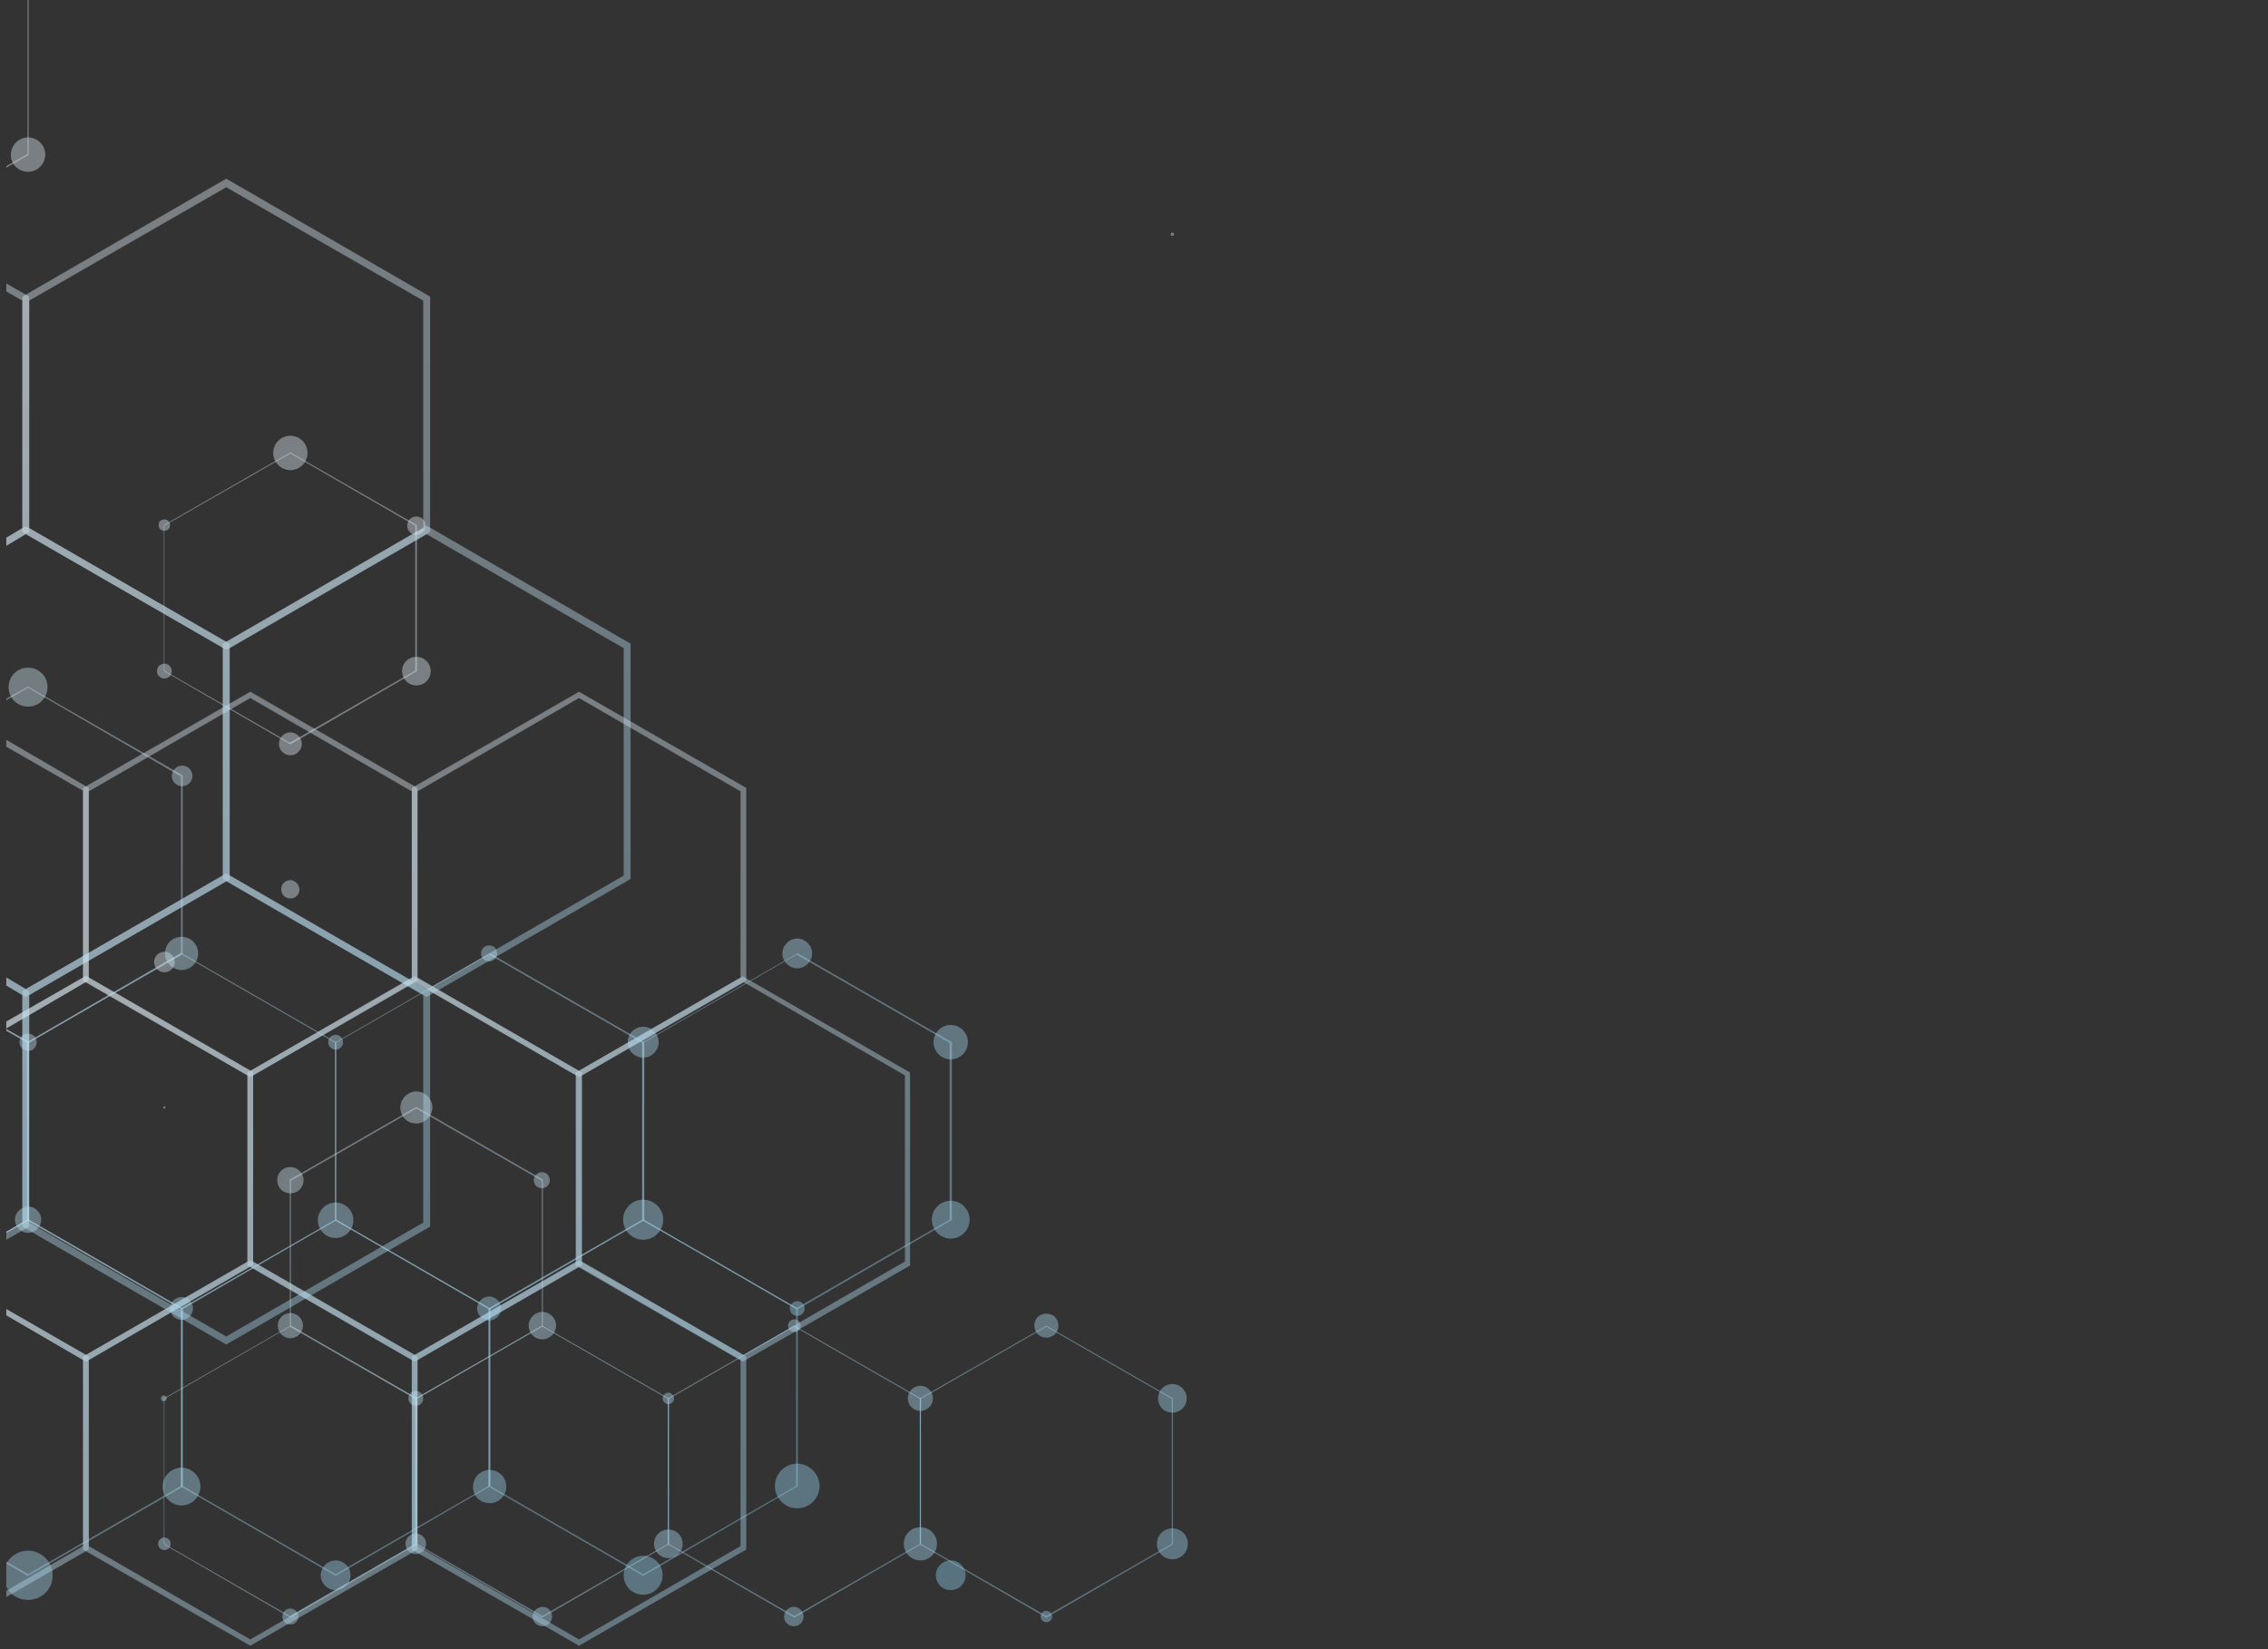 <svg xmlns="http://www.w3.org/2000/svg" xmlns:xlink="http://www.w3.org/1999/xlink" id="Layer_1" x="0px" y="0px" viewBox="0 0 396 288" style="enable-background:new 0 0 396 288;" xml:space="preserve"><rect x="0" y="0" width="396" height="288" fill="#333333" stroke="none"/><style type="text/css">	.st0{opacity:0.4;}	.st1{fill:url(#SVGID_1_);}	.st2{fill:url(#SVGID_2_);}	.st3{fill:url(#SVGID_3_);}	.st4{fill:url(#SVGID_4_);}	.st5{fill:url(#SVGID_5_);}	.st6{fill:url(#SVGID_6_);}	.st7{fill:url(#SVGID_7_);}	.st8{fill:url(#SVGID_8_);}	.st9{fill:url(#SVGID_9_);}	.st10{fill:url(#SVGID_10_);}	.st11{fill:url(#SVGID_11_);}	.st12{fill:url(#SVGID_12_);}	.st13{fill:url(#SVGID_13_);}	.st14{fill:url(#SVGID_14_);}	.st15{fill:url(#SVGID_15_);}	.st16{opacity:0.4;fill:url(#SVGID_16_);}	.st17{opacity:0.4;fill:url(#SVGID_17_);}	.st18{opacity:0.4;fill:url(#SVGID_18_);}	.st19{opacity:0.4;fill:url(#SVGID_19_);}	.st20{opacity:0.4;fill:url(#SVGID_20_);}	.st21{opacity:0.4;fill:url(#SVGID_21_);}	.st22{opacity:0.4;fill:url(#SVGID_22_);}	.st23{opacity:0.4;fill:url(#SVGID_23_);}	.st24{opacity:0.4;fill:url(#SVGID_24_);}	.st25{opacity:0.4;fill:url(#SVGID_25_);}	.st26{opacity:0.4;fill:url(#SVGID_26_);}	.st27{opacity:0.4;fill:url(#SVGID_27_);}	.st28{opacity:0.4;fill:url(#SVGID_28_);}	.st29{opacity:0.4;fill:url(#SVGID_29_);}	.st30{opacity:0.4;fill:url(#SVGID_30_);}	.st31{opacity:0.4;fill:url(#SVGID_31_);}	.st32{opacity:0.4;fill:url(#SVGID_32_);}	.st33{opacity:0.4;fill:url(#SVGID_33_);}	.st34{opacity:0.4;fill:url(#SVGID_34_);}	.st35{opacity:0.4;fill:url(#SVGID_35_);}	.st36{opacity:0.4;fill:url(#SVGID_36_);}	.st37{opacity:0.4;fill:url(#SVGID_37_);}	.st38{opacity:0.4;fill:url(#SVGID_38_);}	.st39{opacity:0.4;fill:url(#SVGID_39_);}	.st40{opacity:0.4;fill:url(#SVGID_40_);}	.st41{opacity:0.4;fill:url(#SVGID_41_);}	.st42{opacity:0.4;fill:url(#SVGID_42_);}	.st43{opacity:0.4;fill:url(#SVGID_43_);}	.st44{opacity:0.4;fill:url(#SVGID_44_);}	.st45{opacity:0.4;fill:url(#SVGID_45_);}	.st46{opacity:0.4;fill:url(#SVGID_46_);}	.st47{fill:url(#SVGID_47_);}	.st48{fill:url(#SVGID_48_);}	.st49{fill:url(#SVGID_49_);}	.st50{fill:url(#SVGID_50_);}	.st51{fill:url(#SVGID_51_);}	.st52{fill:url(#SVGID_52_);}	.st53{fill:url(#SVGID_53_);}	.st54{fill:url(#SVGID_54_);}	.st55{fill:url(#SVGID_55_);}	.st56{fill:url(#SVGID_56_);}	.st57{fill:url(#SVGID_57_);}	.st58{fill:url(#SVGID_58_);}	.st59{fill:url(#SVGID_59_);}	.st60{fill:url(#SVGID_60_);}	.st61{fill:url(#SVGID_61_);}	.st62{opacity:0.4;fill:url(#SVGID_62_);}	.st63{opacity:0.4;fill:url(#SVGID_63_);}	.st64{opacity:0.4;fill:url(#SVGID_64_);}	.st65{opacity:0.4;fill:url(#SVGID_65_);}	.st66{opacity:0.4;fill:url(#SVGID_66_);}	.st67{opacity:0.4;fill:url(#SVGID_67_);}	.st68{opacity:0.4;fill:url(#SVGID_68_);}	.st69{opacity:0.4;fill:url(#SVGID_69_);}	.st70{opacity:0.4;fill:url(#SVGID_70_);}	.st71{opacity:0.4;fill:url(#SVGID_71_);}	.st72{opacity:0.4;fill:url(#SVGID_72_);}	.st73{opacity:0.4;fill:url(#SVGID_73_);}	.st74{opacity:0.4;fill:url(#SVGID_74_);}	.st75{opacity:0.4;fill:url(#SVGID_75_);}	.st76{opacity:0.4;fill:url(#SVGID_76_);}	.st77{opacity:0.4;fill:url(#SVGID_77_);}	.st78{opacity:0.4;fill:url(#SVGID_78_);}	.st79{opacity:0.4;fill:url(#SVGID_79_);}	.st80{opacity:0.4;fill:url(#SVGID_80_);}	.st81{opacity:0.4;fill:url(#SVGID_81_);}	.st82{opacity:0.4;fill:url(#SVGID_82_);}	.st83{opacity:0.4;fill:url(#SVGID_83_);}	.st84{opacity:0.4;fill:url(#SVGID_84_);}	.st85{opacity:0.4;fill:url(#SVGID_85_);}</style><g class="st0">	<linearGradient id="SVGID_1_" gradientUnits="userSpaceOnUse" x1="298.718" y1="487.484" x2="73.984" y2="140.495">		<stop offset="0" style="stop-color:#52BBE8"></stop>		<stop offset="0.196" style="stop-color:#69C3EB"></stop>		<stop offset="0.604" style="stop-color:#A3D8F1"></stop>		<stop offset="1" style="stop-color:#E1EFF8"></stop>	</linearGradient>	<path class="st1" d="M50.7,130L50.7,130l-22.1-12.8V91.7l0,0L50.7,79l0,0l22.1,12.7v25.5l0,0L50.7,130z M28.7,117.1l21.9,12.6  l21.9-12.6V91.8L50.7,79.2L28.7,91.8V117.1z"></path></g><g class="st0">	<linearGradient id="SVGID_2_" gradientUnits="userSpaceOnUse" x1="262.049" y1="511.234" x2="37.314" y2="164.245">		<stop offset="0" style="stop-color:#52BBE8"></stop>		<stop offset="0.196" style="stop-color:#69C3EB"></stop>		<stop offset="0.604" style="stop-color:#A3D8F1"></stop>		<stop offset="1" style="stop-color:#E1EFF8"></stop>	</linearGradient>	<path class="st2" d="M72.7,244.3L72.7,244.3l-22.1-12.8v-25.5l0,0l22.1-12.7l0,0l22.1,12.7v25.5l0,0L72.7,244.3z M50.8,231.5  l21.9,12.6l21.9-12.6v-25.3l-21.9-12.6l-21.9,12.6V231.5z"></path></g><g class="st0">	<linearGradient id="SVGID_3_" gradientUnits="userSpaceOnUse" x1="229.156" y1="532.538" x2="4.422" y2="185.548">		<stop offset="0" style="stop-color:#52BBE8"></stop>		<stop offset="0.196" style="stop-color:#69C3EB"></stop>		<stop offset="0.604" style="stop-color:#A3D8F1"></stop>		<stop offset="1" style="stop-color:#E1EFF8"></stop>	</linearGradient>	<path class="st3" d="M50.7,282.5L50.7,282.5l-22.1-12.8v-25.5l0,0l22.1-12.7l0,0l22.1,12.7v25.5l0,0L50.7,282.5z M28.7,269.6  l21.9,12.6l21.9-12.6v-25.3l-21.9-12.6l-21.9,12.6V269.6z"></path></g><g class="st0">	<linearGradient id="SVGID_4_" gradientUnits="userSpaceOnUse" x1="260.161" y1="512.457" x2="35.426" y2="165.468">		<stop offset="0" style="stop-color:#52BBE8"></stop>		<stop offset="0.196" style="stop-color:#69C3EB"></stop>		<stop offset="0.604" style="stop-color:#A3D8F1"></stop>		<stop offset="1" style="stop-color:#E1EFF8"></stop>	</linearGradient>	<path class="st4" d="M94.7,282.5L94.7,282.5l-22.1-12.8v-25.5l0,0l22.1-12.7l0,0l22.1,12.7v25.5l0,0L94.7,282.5z M72.8,269.6  l21.9,12.6l21.9-12.6v-25.3l-21.9-12.6l-21.9,12.6V269.6z"></path></g><g class="st0">	<linearGradient id="SVGID_5_" gradientUnits="userSpaceOnUse" x1="291.165" y1="492.376" x2="66.431" y2="145.387">		<stop offset="0" style="stop-color:#52BBE8"></stop>		<stop offset="0.196" style="stop-color:#69C3EB"></stop>		<stop offset="0.604" style="stop-color:#A3D8F1"></stop>		<stop offset="1" style="stop-color:#E1EFF8"></stop>	</linearGradient>	<path class="st5" d="M138.7,282.5L138.7,282.5l-22.1-12.8v-25.5l0,0l22.1-12.7l0,0l22.1,12.7v25.5l0,0L138.7,282.5z M116.8,269.6  l21.9,12.6l21.9-12.6v-25.3l-21.9-12.6l-21.9,12.6V269.6z"></path></g><g class="st0">	<linearGradient id="SVGID_6_" gradientUnits="userSpaceOnUse" x1="322.17" y1="472.296" x2="97.436" y2="125.306">		<stop offset="0" style="stop-color:#52BBE8"></stop>		<stop offset="0.196" style="stop-color:#69C3EB"></stop>		<stop offset="0.604" style="stop-color:#A3D8F1"></stop>		<stop offset="1" style="stop-color:#E1EFF8"></stop>	</linearGradient>	<path class="st6" d="M182.7,282.5L182.7,282.5l-22.1-12.8v-25.5l0,0l22.1-12.7l0,0l22.1,12.7v25.5l0,0L182.7,282.5z M160.8,269.6  l21.9,12.6l21.9-12.6v-25.3l-21.9-12.6l-21.9,12.6V269.6z"></path></g><g class="st0">	<linearGradient id="SVGID_7_" gradientUnits="userSpaceOnUse" x1="244.214" y1="522.786" x2="19.479" y2="175.797">		<stop offset="0" style="stop-color:#52BBE8"></stop>		<stop offset="0.196" style="stop-color:#69C3EB"></stop>		<stop offset="0.604" style="stop-color:#A3D8F1"></stop>		<stop offset="1" style="stop-color:#E1EFF8"></stop>	</linearGradient>	<polygon class="st7" points="1.1,129.2 1.1,130.4 14.5,138.1 14.5,170.7 1.1,178.4 1.1,179.6 15.5,171.2 15.5,137.6  "></polygon></g><g class="st0">	<linearGradient id="SVGID_8_" gradientUnits="userSpaceOnUse" x1="271.038" y1="505.413" x2="46.303" y2="158.423">		<stop offset="0" style="stop-color:#52BBE8"></stop>		<stop offset="0.196" style="stop-color:#69C3EB"></stop>		<stop offset="0.604" style="stop-color:#A3D8F1"></stop>		<stop offset="1" style="stop-color:#E1EFF8"></stop>	</linearGradient>	<path class="st8" d="M43.7,188.1l-29.2-16.8v-33.7l29.2-16.8l29.2,16.8v33.7L43.7,188.1z M15.5,170.7l28.2,16.3l28.2-16.3v-32.5  l-28.2-16.3l-28.2,16.3V170.7z"></path></g><g class="st0">	<linearGradient id="SVGID_9_" gradientUnits="userSpaceOnUse" x1="311.445" y1="479.242" x2="86.711" y2="132.252">		<stop offset="0" style="stop-color:#52BBE8"></stop>		<stop offset="0.196" style="stop-color:#69C3EB"></stop>		<stop offset="0.604" style="stop-color:#A3D8F1"></stop>		<stop offset="1" style="stop-color:#E1EFF8"></stop>	</linearGradient>	<path class="st9" d="M101.1,188.1l-29.2-16.8v-33.7l29.2-16.8l29.2,16.8v33.7L101.1,188.1z M72.9,170.7l28.2,16.3l28.2-16.3v-32.5  l-28.2-16.3l-28.2,16.3V170.7z"></path></g><g class="st0">	<linearGradient id="SVGID_10_" gradientUnits="userSpaceOnUse" x1="231.536" y1="530.995" x2="6.802" y2="184.006">		<stop offset="0" style="stop-color:#52BBE8"></stop>		<stop offset="0.196" style="stop-color:#69C3EB"></stop>		<stop offset="0.604" style="stop-color:#A3D8F1"></stop>		<stop offset="1" style="stop-color:#E1EFF8"></stop>	</linearGradient>	<polygon class="st10" points="15,170.4 1.1,178.4 1.1,179.6 15,171.5 43.2,187.8 43.2,220.3 15,236.6 1.1,228.6 1.1,229.7   15,237.8 44.2,220.9 44.2,187.2  "></polygon></g><g class="st0">	<linearGradient id="SVGID_11_" gradientUnits="userSpaceOnUse" x1="268.577" y1="507.006" x2="43.843" y2="160.017">		<stop offset="0" style="stop-color:#52BBE8"></stop>		<stop offset="0.196" style="stop-color:#69C3EB"></stop>		<stop offset="0.604" style="stop-color:#A3D8F1"></stop>		<stop offset="1" style="stop-color:#E1EFF8"></stop>	</linearGradient>	<path class="st11" d="M72.4,237.8l-29.2-16.8v-33.7l29.2-16.8l29.2,16.8v33.7L72.4,237.8z M44.2,220.3l28.2,16.3l28.2-16.3v-32.5  l-28.2-16.3l-28.2,16.3V220.3z"></path></g><g class="st0">	<linearGradient id="SVGID_12_" gradientUnits="userSpaceOnUse" x1="308.984" y1="480.835" x2="84.25" y2="133.846">		<stop offset="0" style="stop-color:#52BBE8"></stop>		<stop offset="0.196" style="stop-color:#69C3EB"></stop>		<stop offset="0.604" style="stop-color:#A3D8F1"></stop>		<stop offset="1" style="stop-color:#E1EFF8"></stop>	</linearGradient>	<path class="st12" d="M129.7,237.8l-29.2-16.8v-33.7l29.2-16.8l29.2,16.8v33.7L129.7,237.8z M101.6,220.3l28.2,16.3l28.2-16.3  v-32.5l-28.2-16.3l-28.2,16.3V220.3z"></path></g><g class="st0">	<linearGradient id="SVGID_13_" gradientUnits="userSpaceOnUse" x1="198.884" y1="552.143" x2="-25.85" y2="205.155">		<stop offset="0" style="stop-color:#52BBE8"></stop>		<stop offset="0.196" style="stop-color:#69C3EB"></stop>		<stop offset="0.604" style="stop-color:#A3D8F1"></stop>		<stop offset="1" style="stop-color:#E1EFF8"></stop>	</linearGradient>	<polygon class="st13" points="1.1,228.6 1.1,229.7 14.5,237.5 14.5,270 1.1,277.8 1.1,278.9 15.5,270.6 15.5,236.9  "></polygon></g><g class="st0">	<linearGradient id="SVGID_14_" gradientUnits="userSpaceOnUse" x1="225.709" y1="534.771" x2="0.974" y2="187.781">		<stop offset="0" style="stop-color:#52BBE8"></stop>		<stop offset="0.196" style="stop-color:#69C3EB"></stop>		<stop offset="0.604" style="stop-color:#A3D8F1"></stop>		<stop offset="1" style="stop-color:#E1EFF8"></stop>	</linearGradient>	<path class="st14" d="M43.7,287.4l-29.2-16.8v-33.7l29.2-16.8l29.2,16.8v33.7L43.7,287.4z M15.5,270l28.2,16.3L71.9,270v-32.5  l-28.2-16.3l-28.2,16.3V270z"></path></g><g class="st0">	<linearGradient id="SVGID_15_" gradientUnits="userSpaceOnUse" x1="266.116" y1="508.6" x2="41.382" y2="161.61">		<stop offset="0" style="stop-color:#52BBE8"></stop>		<stop offset="0.196" style="stop-color:#69C3EB"></stop>		<stop offset="0.604" style="stop-color:#A3D8F1"></stop>		<stop offset="1" style="stop-color:#E1EFF8"></stop>	</linearGradient>	<path class="st15" d="M101.1,287.4l-29.2-16.8v-33.7l29.2-16.8l29.2,16.8v33.7L101.1,287.4z M72.9,270l28.2,16.3l28.2-16.3v-32.5  l-28.2-16.3l-28.2,16.3V270z"></path></g><linearGradient id="SVGID_16_" gradientUnits="userSpaceOnUse" x1="320.014" y1="473.685" x2="95.282" y2="126.7">	<stop offset="0" style="stop-color:#52BBE8"></stop>	<stop offset="0.196" style="stop-color:#69C3EB"></stop>	<stop offset="0.604" style="stop-color:#A3D8F1"></stop>	<stop offset="1" style="stop-color:#E1EFF8"></stop></linearGradient><path class="st16" d="M72.7,93.4c0.9,0,1.6-0.7,1.6-1.6s-0.7-1.6-1.6-1.6c-0.9,0-1.6,0.7-1.6,1.6S71.8,93.4,72.7,93.4z"></path><linearGradient id="SVGID_17_" gradientUnits="userSpaceOnUse" x1="436.219" y1="398.43" x2="211.484" y2="51.441">	<stop offset="0" style="stop-color:#52BBE8"></stop>	<stop offset="0.196" style="stop-color:#69C3EB"></stop>	<stop offset="0.604" style="stop-color:#A3D8F1"></stop>	<stop offset="1" style="stop-color:#E1EFF8"></stop></linearGradient><path class="st17" d="M204.7,41.2c0.1,0,0.3-0.1,0.3-0.3c0-0.1-0.1-0.3-0.3-0.3c-0.1,0-0.3,0.1-0.3,0.3 C204.4,41.1,204.5,41.2,204.7,41.2z"></path><linearGradient id="SVGID_18_" gradientUnits="userSpaceOnUse" x1="287.125" y1="494.995" x2="62.39" y2="148.004">	<stop offset="0" style="stop-color:#52BBE8"></stop>	<stop offset="0.196" style="stop-color:#69C3EB"></stop>	<stop offset="0.604" style="stop-color:#A3D8F1"></stop>	<stop offset="1" style="stop-color:#E1EFF8"></stop></linearGradient><path class="st18" d="M50.7,127.9c-1.1,0-2,0.9-2,2s0.9,2,2,2c1.1,0,2-0.9,2-2S51.8,127.9,50.7,127.9z"></path><linearGradient id="SVGID_19_" gradientUnits="userSpaceOnUse" x1="277.417" y1="501.276" x2="52.684" y2="154.29">	<stop offset="0" style="stop-color:#52BBE8"></stop>	<stop offset="0.196" style="stop-color:#69C3EB"></stop>	<stop offset="0.604" style="stop-color:#A3D8F1"></stop>	<stop offset="1" style="stop-color:#E1EFF8"></stop></linearGradient><circle class="st19" cx="28.7" cy="117.2" r="1.3"></circle><linearGradient id="SVGID_20_" gradientUnits="userSpaceOnUse" x1="289.009" y1="493.766" x2="64.278" y2="146.781">	<stop offset="0" style="stop-color:#52BBE8"></stop>	<stop offset="0.196" style="stop-color:#69C3EB"></stop>	<stop offset="0.604" style="stop-color:#A3D8F1"></stop>	<stop offset="1" style="stop-color:#E1EFF8"></stop></linearGradient><path class="st20" d="M28.7,92.7c0.5,0,1-0.4,1-1c0-0.5-0.4-1-1-1s-1,0.4-1,1C27.7,92.3,28.1,92.7,28.7,92.7z"></path><linearGradient id="SVGID_21_" gradientUnits="userSpaceOnUse" x1="310.313" y1="479.977" x2="85.578" y2="132.987">	<stop offset="0" style="stop-color:#52BBE8"></stop>	<stop offset="0.196" style="stop-color:#69C3EB"></stop>	<stop offset="0.604" style="stop-color:#A3D8F1"></stop>	<stop offset="1" style="stop-color:#E1EFF8"></stop></linearGradient><circle class="st21" cx="50.7" cy="79.1" r="3"></circle><linearGradient id="SVGID_22_" gradientUnits="userSpaceOnUse" x1="308.425" y1="481.202" x2="83.689" y2="134.21">	<stop offset="0" style="stop-color:#52BBE8"></stop>	<stop offset="0.196" style="stop-color:#69C3EB"></stop>	<stop offset="0.604" style="stop-color:#A3D8F1"></stop>	<stop offset="1" style="stop-color:#E1EFF8"></stop></linearGradient><path class="st22" d="M72.7,119.7c1.4,0,2.5-1.1,2.5-2.5c0-1.4-1.1-2.5-2.5-2.5c-1.4,0-2.5,1.1-2.5,2.5 C70.2,118.6,71.3,119.7,72.7,119.7z"></path><linearGradient id="SVGID_23_" gradientUnits="userSpaceOnUse" x1="252.345" y1="517.523" x2="27.609" y2="170.53">	<stop offset="0" style="stop-color:#52BBE8"></stop>	<stop offset="0.196" style="stop-color:#69C3EB"></stop>	<stop offset="0.604" style="stop-color:#A3D8F1"></stop>	<stop offset="1" style="stop-color:#E1EFF8"></stop></linearGradient><path class="st23" d="M50.7,203.8c-1.3,0-2.3,1-2.3,2.3c0,1.3,1,2.3,2.3,2.3c1.3,0,2.3-1,2.3-2.3C53,204.8,51.9,203.8,50.7,203.8z"></path><linearGradient id="SVGID_24_" gradientUnits="userSpaceOnUse" x1="242.642" y1="523.812" x2="17.903" y2="176.816">	<stop offset="0" style="stop-color:#52BBE8"></stop>	<stop offset="0.196" style="stop-color:#69C3EB"></stop>	<stop offset="0.604" style="stop-color:#A3D8F1"></stop>	<stop offset="1" style="stop-color:#E1EFF8"></stop></linearGradient><circle class="st24" cx="28.7" cy="193.4" r="0.2"></circle><linearGradient id="SVGID_25_" gradientUnits="userSpaceOnUse" x1="254.232" y1="516.298" x2="29.497" y2="169.308">	<stop offset="0" style="stop-color:#52BBE8"></stop>	<stop offset="0.196" style="stop-color:#69C3EB"></stop>	<stop offset="0.604" style="stop-color:#A3D8F1"></stop>	<stop offset="1" style="stop-color:#E1EFF8"></stop></linearGradient><circle class="st25" cx="28.7" cy="168" r="1.8"></circle><linearGradient id="SVGID_26_" gradientUnits="userSpaceOnUse" x1="275.53" y1="502.501" x2="50.796" y2="155.513">	<stop offset="0" style="stop-color:#52BBE8"></stop>	<stop offset="0.196" style="stop-color:#69C3EB"></stop>	<stop offset="0.604" style="stop-color:#A3D8F1"></stop>	<stop offset="1" style="stop-color:#E1EFF8"></stop></linearGradient><path class="st26" d="M50.7,153.7c-0.9,0-1.6,0.7-1.6,1.6c0,0.9,0.7,1.6,1.6,1.6c0.9,0,1.6-0.7,1.6-1.6 C52.2,154.4,51.5,153.7,50.7,153.7z"></path><linearGradient id="SVGID_27_" gradientUnits="userSpaceOnUse" x1="283.347" y1="497.438" x2="58.614" y2="150.45">	<stop offset="0" style="stop-color:#52BBE8"></stop>	<stop offset="0.196" style="stop-color:#69C3EB"></stop>	<stop offset="0.604" style="stop-color:#A3D8F1"></stop>	<stop offset="1" style="stop-color:#E1EFF8"></stop></linearGradient><path class="st27" d="M93.2,206.1c0,0.8,0.6,1.4,1.4,1.4c0.8,0,1.4-0.6,1.4-1.4c0-0.8-0.6-1.4-1.4-1.4 C93.9,204.7,93.2,205.3,93.2,206.1z"></path><linearGradient id="SVGID_28_" gradientUnits="userSpaceOnUse" x1="273.642" y1="503.724" x2="48.908" y2="156.736">	<stop offset="0" style="stop-color:#52BBE8"></stop>	<stop offset="0.196" style="stop-color:#69C3EB"></stop>	<stop offset="0.604" style="stop-color:#A3D8F1"></stop>	<stop offset="1" style="stop-color:#E1EFF8"></stop></linearGradient><path class="st28" d="M72.7,196.2c1.5,0,2.8-1.3,2.8-2.8c0-1.5-1.3-2.8-2.8-2.8s-2.8,1.3-2.8,2.8C69.9,195,71.1,196.2,72.7,196.2z"></path><linearGradient id="SVGID_29_" gradientUnits="userSpaceOnUse" x1="271.757" y1="504.952" x2="47.019" y2="157.958">	<stop offset="0" style="stop-color:#52BBE8"></stop>	<stop offset="0.196" style="stop-color:#69C3EB"></stop>	<stop offset="0.604" style="stop-color:#A3D8F1"></stop>	<stop offset="1" style="stop-color:#E1EFF8"></stop></linearGradient><path class="st29" d="M94.7,233.9c1.3,0,2.4-1.1,2.4-2.4c0-1.3-1.1-2.4-2.4-2.4c-1.3,0-2.4,1.1-2.4,2.4 C92.3,232.8,93.3,233.9,94.7,233.9z"></path><linearGradient id="SVGID_30_" gradientUnits="userSpaceOnUse" x1="302.758" y1="484.866" x2="78.025" y2="137.879">	<stop offset="0" style="stop-color:#52BBE8"></stop>	<stop offset="0.196" style="stop-color:#69C3EB"></stop>	<stop offset="0.604" style="stop-color:#A3D8F1"></stop>	<stop offset="1" style="stop-color:#E1EFF8"></stop></linearGradient><path class="st30" d="M139.8,231.5c0-0.6-0.5-1.1-1.1-1.1c-0.6,0-1.1,0.5-1.1,1.1c0,0.6,0.5,1.1,1.1,1.1 C139.3,232.7,139.8,232.1,139.8,231.5z"></path><linearGradient id="SVGID_31_" gradientUnits="userSpaceOnUse" x1="312.463" y1="478.578" x2="87.731" y2="131.594">	<stop offset="0" style="stop-color:#52BBE8"></stop>	<stop offset="0.196" style="stop-color:#69C3EB"></stop>	<stop offset="0.604" style="stop-color:#A3D8F1"></stop>	<stop offset="1" style="stop-color:#E1EFF8"></stop></linearGradient><path class="st31" d="M160.7,246.4c1.2,0,2.2-1,2.2-2.2c0-1.2-1-2.2-2.2-2.2s-2.2,1-2.2,2.2C158.5,245.4,159.5,246.4,160.7,246.4z"></path><linearGradient id="SVGID_32_" gradientUnits="userSpaceOnUse" x1="333.764" y1="464.788" x2="109.029" y2="117.797">	<stop offset="0" style="stop-color:#52BBE8"></stop>	<stop offset="0.196" style="stop-color:#69C3EB"></stop>	<stop offset="0.604" style="stop-color:#A3D8F1"></stop>	<stop offset="1" style="stop-color:#E1EFF8"></stop></linearGradient><path class="st32" d="M184.8,231.5c0-1.2-0.9-2.1-2.1-2.1s-2.1,0.9-2.1,2.1c0,1.2,0.9,2.1,2.1,2.1S184.8,232.7,184.8,231.5z"></path><linearGradient id="SVGID_33_" gradientUnits="userSpaceOnUse" x1="343.469" y1="458.5" x2="118.735" y2="111.511">	<stop offset="0" style="stop-color:#52BBE8"></stop>	<stop offset="0.196" style="stop-color:#69C3EB"></stop>	<stop offset="0.604" style="stop-color:#A3D8F1"></stop>	<stop offset="1" style="stop-color:#E1EFF8"></stop></linearGradient><path class="st33" d="M204.7,246.7c1.4,0,2.5-1.1,2.5-2.5c0-1.4-1.1-2.5-2.5-2.5c-1.4,0-2.5,1.1-2.5,2.5 C202.2,245.6,203.3,246.7,204.7,246.7z"></path><linearGradient id="SVGID_34_" gradientUnits="userSpaceOnUse" x1="217.566" y1="540.051" x2="-7.173" y2="193.056">	<stop offset="0" style="stop-color:#52BBE8"></stop>	<stop offset="0.196" style="stop-color:#69C3EB"></stop>	<stop offset="0.604" style="stop-color:#A3D8F1"></stop>	<stop offset="1" style="stop-color:#E1EFF8"></stop></linearGradient><circle class="st34" cx="50.7" cy="282.3" r="1.4"></circle><linearGradient id="SVGID_35_" gradientUnits="userSpaceOnUse" x1="207.86" y1="546.337" x2="-16.878" y2="199.342">	<stop offset="0" style="stop-color:#52BBE8"></stop>	<stop offset="0.196" style="stop-color:#69C3EB"></stop>	<stop offset="0.604" style="stop-color:#A3D8F1"></stop>	<stop offset="1" style="stop-color:#E1EFF8"></stop></linearGradient><circle class="st35" cx="28.7" cy="269.6" r="1.1"></circle><linearGradient id="SVGID_36_" gradientUnits="userSpaceOnUse" x1="219.453" y1="538.827" x2="-5.284" y2="191.834">	<stop offset="0" style="stop-color:#52BBE8"></stop>	<stop offset="0.196" style="stop-color:#69C3EB"></stop>	<stop offset="0.604" style="stop-color:#A3D8F1"></stop>	<stop offset="1" style="stop-color:#E1EFF8"></stop></linearGradient><path class="st36" d="M28.1,244.2c0,0.3,0.2,0.5,0.5,0.5s0.5-0.2,0.5-0.5c0-0.3-0.2-0.5-0.5-0.5S28.1,243.9,28.1,244.2z"></path><linearGradient id="SVGID_37_" gradientUnits="userSpaceOnUse" x1="240.75" y1="525.029" x2="16.015" y2="178.039">	<stop offset="0" style="stop-color:#52BBE8"></stop>	<stop offset="0.196" style="stop-color:#69C3EB"></stop>	<stop offset="0.604" style="stop-color:#A3D8F1"></stop>	<stop offset="1" style="stop-color:#E1EFF8"></stop></linearGradient><circle class="st37" cx="50.7" cy="231.5" r="2.2"></circle><linearGradient id="SVGID_38_" gradientUnits="userSpaceOnUse" x1="238.861" y1="526.251" x2="14.128" y2="179.263">	<stop offset="0" style="stop-color:#52BBE8"></stop>	<stop offset="0.196" style="stop-color:#69C3EB"></stop>	<stop offset="0.604" style="stop-color:#A3D8F1"></stop>	<stop offset="1" style="stop-color:#E1EFF8"></stop></linearGradient><path class="st38" d="M70.8,269.6c0,1,0.8,1.8,1.8,1.8c1,0,1.8-0.8,1.8-1.8s-0.8-1.8-1.8-1.8C71.6,267.8,70.8,268.6,70.8,269.6z"></path><linearGradient id="SVGID_39_" gradientUnits="userSpaceOnUse" x1="250.455" y1="518.742" x2="25.721" y2="171.754">	<stop offset="0" style="stop-color:#52BBE8"></stop>	<stop offset="0.196" style="stop-color:#69C3EB"></stop>	<stop offset="0.604" style="stop-color:#A3D8F1"></stop>	<stop offset="1" style="stop-color:#E1EFF8"></stop></linearGradient><path class="st39" d="M73.9,244.2c0-0.7-0.6-1.3-1.3-1.3c-0.7,0-1.3,0.6-1.3,1.3c0,0.7,0.6,1.3,1.3,1.3 C73.4,245.5,73.9,244.9,73.9,244.2z"></path><linearGradient id="SVGID_40_" gradientUnits="userSpaceOnUse" x1="281.46" y1="498.661" x2="56.726" y2="151.673">	<stop offset="0" style="stop-color:#52BBE8"></stop>	<stop offset="0.196" style="stop-color:#69C3EB"></stop>	<stop offset="0.604" style="stop-color:#A3D8F1"></stop>	<stop offset="1" style="stop-color:#E1EFF8"></stop></linearGradient><path class="st40" d="M116.7,243.2c-0.6,0-1,0.5-1,1c0,0.6,0.5,1,1,1c0.6,0,1-0.5,1-1C117.7,243.7,117.2,243.2,116.7,243.2z"></path><linearGradient id="SVGID_41_" gradientUnits="userSpaceOnUse" x1="279.571" y1="499.884" x2="54.838" y2="152.896">	<stop offset="0" style="stop-color:#52BBE8"></stop>	<stop offset="0.196" style="stop-color:#69C3EB"></stop>	<stop offset="0.604" style="stop-color:#A3D8F1"></stop>	<stop offset="1" style="stop-color:#E1EFF8"></stop></linearGradient><path class="st41" d="M136.9,282.3c0,1,0.8,1.7,1.7,1.7c1,0,1.7-0.8,1.7-1.7s-0.8-1.7-1.7-1.7C137.7,280.6,136.9,281.4,136.9,282.3z "></path><linearGradient id="SVGID_42_" gradientUnits="userSpaceOnUse" x1="269.866" y1="506.171" x2="45.132" y2="159.181">	<stop offset="0" style="stop-color:#52BBE8"></stop>	<stop offset="0.196" style="stop-color:#69C3EB"></stop>	<stop offset="0.604" style="stop-color:#A3D8F1"></stop>	<stop offset="1" style="stop-color:#E1EFF8"></stop></linearGradient><path class="st42" d="M116.7,267.1c-1.4,0-2.5,1.1-2.5,2.5s1.1,2.5,2.5,2.5c1.4,0,2.5-1.1,2.5-2.5S118.1,267.1,116.7,267.1z"></path><linearGradient id="SVGID_43_" gradientUnits="userSpaceOnUse" x1="331.877" y1="466.011" x2="107.141" y2="119.019">	<stop offset="0" style="stop-color:#52BBE8"></stop>	<stop offset="0.196" style="stop-color:#69C3EB"></stop>	<stop offset="0.604" style="stop-color:#A3D8F1"></stop>	<stop offset="1" style="stop-color:#E1EFF8"></stop></linearGradient><path class="st43" d="M204.7,272.3c1.5,0,2.7-1.2,2.7-2.7s-1.2-2.7-2.7-2.7s-2.7,1.2-2.7,2.7S203.2,272.3,204.7,272.3z"></path><linearGradient id="SVGID_44_" gradientUnits="userSpaceOnUse" x1="248.566" y1="519.964" x2="23.833" y2="172.977">	<stop offset="0" style="stop-color:#52BBE8"></stop>	<stop offset="0.196" style="stop-color:#69C3EB"></stop>	<stop offset="0.604" style="stop-color:#A3D8F1"></stop>	<stop offset="1" style="stop-color:#E1EFF8"></stop></linearGradient><path class="st44" d="M93,282.3c0,0.9,0.7,1.7,1.7,1.7c0.9,0,1.7-0.7,1.7-1.7c0-0.9-0.7-1.7-1.7-1.7C93.7,280.7,93,281.4,93,282.3z"></path><linearGradient id="SVGID_45_" gradientUnits="userSpaceOnUse" x1="300.871" y1="486.09" x2="76.137" y2="139.101">	<stop offset="0" style="stop-color:#52BBE8"></stop>	<stop offset="0.196" style="stop-color:#69C3EB"></stop>	<stop offset="0.604" style="stop-color:#A3D8F1"></stop>	<stop offset="1" style="stop-color:#E1EFF8"></stop></linearGradient><circle class="st45" cx="160.7" cy="269.6" r="2.9"></circle><linearGradient id="SVGID_46_" gradientUnits="userSpaceOnUse" x1="310.575" y1="479.802" x2="85.843" y2="132.817">	<stop offset="0" style="stop-color:#52BBE8"></stop>	<stop offset="0.196" style="stop-color:#69C3EB"></stop>	<stop offset="0.604" style="stop-color:#A3D8F1"></stop>	<stop offset="1" style="stop-color:#E1EFF8"></stop></linearGradient><circle class="st46" cx="182.7" cy="282.3" r="1"></circle><g class="st0">	<linearGradient id="SVGID_47_" gradientUnits="userSpaceOnUse" x1="296.973" y1="468.441" x2="22.675" y2="44.926">		<stop offset="0" style="stop-color:#52BBE8"></stop>		<stop offset="0.196" style="stop-color:#69C3EB"></stop>		<stop offset="0.604" style="stop-color:#A3D8F1"></stop>		<stop offset="1" style="stop-color:#E1EFF8"></stop>	</linearGradient>	<polygon class="st47" points="4.8,0 4.8,26.9 1.1,29 1.1,29.3 4.9,27.1 5,27 5,0  "></polygon></g><g class="st0">	<linearGradient id="SVGID_48_" gradientUnits="userSpaceOnUse" x1="241.153" y1="504.594" x2="-33.144" y2="81.08">		<stop offset="0" style="stop-color:#52BBE8"></stop>		<stop offset="0.196" style="stop-color:#69C3EB"></stop>		<stop offset="0.604" style="stop-color:#A3D8F1"></stop>		<stop offset="1" style="stop-color:#E1EFF8"></stop>	</linearGradient>	<polygon class="st48" points="4.9,119.9 4.9,119.9 1.1,122 1.1,122.3 4.9,120.1 31.6,135.6 31.6,166.4 4.9,181.9 1.1,179.7   1.1,180 4.8,182.1 4.9,182.2 31.8,166.6 31.9,166.6 31.9,135.4  "></polygon></g><g class="st0">	<linearGradient id="SVGID_49_" gradientUnits="userSpaceOnUse" x1="213.012" y1="522.821" x2="-61.285" y2="99.308">		<stop offset="0" style="stop-color:#52BBE8"></stop>		<stop offset="0.196" style="stop-color:#69C3EB"></stop>		<stop offset="0.604" style="stop-color:#A3D8F1"></stop>		<stop offset="1" style="stop-color:#E1EFF8"></stop>	</linearGradient>	<polygon class="st49" points="1.1,179.7 1.1,180 4.8,182.1 4.8,213 1.1,215.1 1.1,215.3 4.9,213.1 5,213.1 5,181.9  "></polygon></g><g class="st0">	<linearGradient id="SVGID_50_" gradientUnits="userSpaceOnUse" x1="233.731" y1="509.401" x2="-40.567" y2="85.886">		<stop offset="0" style="stop-color:#52BBE8"></stop>		<stop offset="0.196" style="stop-color:#69C3EB"></stop>		<stop offset="0.604" style="stop-color:#A3D8F1"></stop>		<stop offset="1" style="stop-color:#E1EFF8"></stop>	</linearGradient>	<path class="st50" d="M31.7,228.7L31.7,228.7l-27-15.6v-31.1l0.1,0l26.9-15.5l0.1,0l26.9,15.5v31.1l-0.1,0L31.7,228.7z M5,213  l26.7,15.4L58.5,213v-30.9l-26.7-15.4L5,182.1V213z"></path></g><g class="st0">	<linearGradient id="SVGID_51_" gradientUnits="userSpaceOnUse" x1="271.573" y1="484.892" x2="-2.725" y2="61.377">		<stop offset="0" style="stop-color:#52BBE8"></stop>		<stop offset="0.196" style="stop-color:#69C3EB"></stop>		<stop offset="0.604" style="stop-color:#A3D8F1"></stop>		<stop offset="1" style="stop-color:#E1EFF8"></stop>	</linearGradient>	<path class="st51" d="M85.5,228.7L85.5,228.7l-27-15.6v-31.1l0.1,0l26.9-15.5l0.1,0l26.9,15.5v31.1l-0.1,0L85.5,228.7z M58.7,213  l26.7,15.4l26.7-15.4v-30.9l-26.7-15.4l-26.7,15.4V213z"></path></g><g class="st0">	<linearGradient id="SVGID_52_" gradientUnits="userSpaceOnUse" x1="309.416" y1="460.383" x2="35.118" y2="36.868">		<stop offset="0" style="stop-color:#52BBE8"></stop>		<stop offset="0.196" style="stop-color:#69C3EB"></stop>		<stop offset="0.604" style="stop-color:#A3D8F1"></stop>		<stop offset="1" style="stop-color:#E1EFF8"></stop>	</linearGradient>	<path class="st52" d="M139.2,228.7L139.2,228.7l-27-15.6v-31.1l0.1,0l26.9-15.5l0.1,0l26.9,15.5v31.1l-0.1,0L139.2,228.7z   M112.4,213l26.7,15.4l26.7-15.4v-30.9l-26.7-15.4l-26.7,15.4V213z"></path></g><g class="st0">	<linearGradient id="SVGID_53_" gradientUnits="userSpaceOnUse" x1="198.701" y1="532.089" x2="-75.596" y2="108.574">		<stop offset="0" style="stop-color:#52BBE8"></stop>		<stop offset="0.196" style="stop-color:#69C3EB"></stop>		<stop offset="0.604" style="stop-color:#A3D8F1"></stop>		<stop offset="1" style="stop-color:#E1EFF8"></stop>	</linearGradient>	<polygon class="st53" points="4.9,212.9 4.9,212.9 1.1,215.1 1.1,215.3 4.9,213.2 31.6,228.6 31.6,259.5 4.9,274.9 1.1,272.7   1.1,273 4.8,275.2 4.9,275.2 31.8,259.7 31.9,259.6 31.9,228.5  "></polygon></g><g class="st0">	<linearGradient id="SVGID_54_" gradientUnits="userSpaceOnUse" x1="231.426" y1="510.894" x2="-42.872" y2="87.379">		<stop offset="0" style="stop-color:#52BBE8"></stop>		<stop offset="0.196" style="stop-color:#69C3EB"></stop>		<stop offset="0.604" style="stop-color:#A3D8F1"></stop>		<stop offset="1" style="stop-color:#E1EFF8"></stop>	</linearGradient>	<path class="st54" d="M58.6,275.2L58.6,275.2l-27-15.6v-31.1l0.1,0l26.9-15.5l0.1,0l26.9,15.5v31.1l-0.1,0L58.6,275.2z M31.9,259.5  l26.7,15.4l26.7-15.4v-30.9l-26.7-15.4l-26.7,15.4V259.5z"></path></g><g class="st0">	<linearGradient id="SVGID_55_" gradientUnits="userSpaceOnUse" x1="269.269" y1="486.385" x2="-5.029" y2="62.87">		<stop offset="0" style="stop-color:#52BBE8"></stop>		<stop offset="0.196" style="stop-color:#69C3EB"></stop>		<stop offset="0.604" style="stop-color:#A3D8F1"></stop>		<stop offset="1" style="stop-color:#E1EFF8"></stop>	</linearGradient>	<path class="st55" d="M112.3,275.2L112.3,275.2l-27-15.6v-31.1l0.1,0l26.9-15.5l0.1,0l26.9,15.5v31.1l-0.1,0L112.3,275.2z   M85.6,259.5l26.7,15.4l26.7-15.4v-30.9l-26.7-15.4l-26.7,15.4V259.5z"></path></g><g class="st0">	<linearGradient id="SVGID_56_" gradientUnits="userSpaceOnUse" x1="270.145" y1="485.817" x2="-4.152" y2="62.303">		<stop offset="0" style="stop-color:#52BBE8"></stop>		<stop offset="0.196" style="stop-color:#69C3EB"></stop>		<stop offset="0.604" style="stop-color:#A3D8F1"></stop>		<stop offset="1" style="stop-color:#E1EFF8"></stop>	</linearGradient>	<polygon class="st56" points="1.1,49.5 1.1,50.9 3.9,52.5 3.9,92.2 1.1,93.9 1.1,95.3 5.1,92.9 5.1,51.8  "></polygon></g><g class="st0">	<linearGradient id="SVGID_57_" gradientUnits="userSpaceOnUse" x1="296.326" y1="468.861" x2="22.028" y2="45.346">		<stop offset="0" style="stop-color:#52BBE8"></stop>		<stop offset="0.196" style="stop-color:#69C3EB"></stop>		<stop offset="0.604" style="stop-color:#A3D8F1"></stop>		<stop offset="1" style="stop-color:#E1EFF8"></stop>	</linearGradient>	<path class="st57" d="M39.5,113.5L3.9,92.9V51.8l35.6-20.6l35.6,20.6v41.1L39.5,113.5z M5.1,92.2l34.4,19.9l34.4-19.9V52.5  L39.5,32.7L5.1,52.5V92.2z"></path></g><g class="st0">	<linearGradient id="SVGID_58_" gradientUnits="userSpaceOnUse" x1="251.102" y1="498.15" x2="-23.195" y2="74.636">		<stop offset="0" style="stop-color:#52BBE8"></stop>		<stop offset="0.196" style="stop-color:#69C3EB"></stop>		<stop offset="0.604" style="stop-color:#A3D8F1"></stop>		<stop offset="1" style="stop-color:#E1EFF8"></stop>	</linearGradient>	<polygon class="st58" points="4.5,91.9 1.1,93.9 1.1,95.3 4.5,93.3 38.9,113.1 38.9,152.9 4.5,172.7 1.1,170.7 1.1,172.1   4.5,174.1 40.1,153.6 40.1,112.4  "></polygon></g><g class="st0">	<linearGradient id="SVGID_59_" gradientUnits="userSpaceOnUse" x1="293.322" y1="470.806" x2="19.024" y2="47.291">		<stop offset="0" style="stop-color:#52BBE8"></stop>		<stop offset="0.196" style="stop-color:#69C3EB"></stop>		<stop offset="0.604" style="stop-color:#A3D8F1"></stop>		<stop offset="1" style="stop-color:#E1EFF8"></stop>	</linearGradient>	<path class="st59" d="M74.5,174.1l-35.6-20.6v-41.1l35.6-20.6l35.6,20.6v41.1L74.5,174.1z M40.1,152.9l34.4,19.9l34.4-19.9v-39.7  L74.5,93.3l-34.4,19.9V152.9z"></path></g><g class="st0">	<linearGradient id="SVGID_60_" gradientUnits="userSpaceOnUse" x1="214.819" y1="521.65" x2="-59.478" y2="98.136">		<stop offset="0" style="stop-color:#52BBE8"></stop>		<stop offset="0.196" style="stop-color:#69C3EB"></stop>		<stop offset="0.604" style="stop-color:#A3D8F1"></stop>		<stop offset="1" style="stop-color:#E1EFF8"></stop>	</linearGradient>	<polygon class="st60" points="1.1,170.7 1.1,172.1 3.9,173.8 3.9,213.5 1.1,215.1 1.1,216.5 5.1,214.2 5.1,173.1  "></polygon></g><g class="st0">	<linearGradient id="SVGID_61_" gradientUnits="userSpaceOnUse" x1="241" y1="504.694" x2="-33.298" y2="81.179">		<stop offset="0" style="stop-color:#52BBE8"></stop>		<stop offset="0.196" style="stop-color:#69C3EB"></stop>		<stop offset="0.604" style="stop-color:#A3D8F1"></stop>		<stop offset="1" style="stop-color:#E1EFF8"></stop>	</linearGradient>	<path class="st61" d="M39.5,234.8L3.9,214.2v-41.1l35.6-20.6l35.6,20.6v41.1L39.5,234.8z M5.1,213.5l34.4,19.9l34.4-19.9v-39.7  l-34.4-19.9L5.1,173.8V213.5z"></path></g><linearGradient id="SVGID_62_" gradientUnits="userSpaceOnUse" x1="292.638" y1="471.25" x2="18.34" y2="47.735">	<stop offset="0" style="stop-color:#52BBE8"></stop>	<stop offset="0.196" style="stop-color:#69C3EB"></stop>	<stop offset="0.604" style="stop-color:#A3D8F1"></stop>	<stop offset="1" style="stop-color:#E1EFF8"></stop></linearGradient><path class="st62" d="M4.9,30c1.7,0,3-1.4,3-3c0-1.7-1.4-3-3-3c-1.7,0-3,1.4-3,3C1.8,28.6,3.2,30,4.9,30z"></path><linearGradient id="SVGID_63_" gradientUnits="userSpaceOnUse" x1="262.035" y1="491.076" x2="-12.266" y2="67.556">	<stop offset="0" style="stop-color:#52BBE8"></stop>	<stop offset="0.196" style="stop-color:#69C3EB"></stop>	<stop offset="0.604" style="stop-color:#A3D8F1"></stop>	<stop offset="1" style="stop-color:#E1EFF8"></stop></linearGradient><path class="st63" d="M30,135.5c0,1,0.8,1.8,1.8,1.8s1.8-0.8,1.8-1.8c0-1-0.8-1.8-1.8-1.8S30,134.5,30,135.5z"></path><linearGradient id="SVGID_64_" gradientUnits="userSpaceOnUse" x1="250.185" y1="498.743" x2="-24.111" y2="75.23">	<stop offset="0" style="stop-color:#52BBE8"></stop>	<stop offset="0.196" style="stop-color:#69C3EB"></stop>	<stop offset="0.604" style="stop-color:#A3D8F1"></stop>	<stop offset="1" style="stop-color:#E1EFF8"></stop></linearGradient><path class="st64" d="M4.9,123.4c1.9,0,3.4-1.5,3.4-3.4c0-1.9-1.5-3.4-3.4-3.4c-1.9,0-3.4,1.5-3.4,3.4C1.5,121.9,3,123.4,4.9,123.4z "></path><linearGradient id="SVGID_65_" gradientUnits="userSpaceOnUse" x1="247.882" y1="500.237" x2="-26.416" y2="76.722">	<stop offset="0" style="stop-color:#52BBE8"></stop>	<stop offset="0.196" style="stop-color:#69C3EB"></stop>	<stop offset="0.604" style="stop-color:#A3D8F1"></stop>	<stop offset="1" style="stop-color:#E1EFF8"></stop></linearGradient><path class="st65" d="M31.7,169.4c1.6,0,2.9-1.3,2.9-2.9s-1.3-2.9-2.9-2.9c-1.6,0-2.9,1.3-2.9,2.9S30.1,169.4,31.7,169.4z"></path><linearGradient id="SVGID_66_" gradientUnits="userSpaceOnUse" x1="285.726" y1="475.73" x2="11.426" y2="52.211">	<stop offset="0" style="stop-color:#52BBE8"></stop>	<stop offset="0.196" style="stop-color:#69C3EB"></stop>	<stop offset="0.604" style="stop-color:#A3D8F1"></stop>	<stop offset="1" style="stop-color:#E1EFF8"></stop></linearGradient><path class="st66" d="M86.8,166.5c0-0.8-0.6-1.4-1.4-1.4c-0.8,0-1.4,0.6-1.4,1.4c0,0.8,0.6,1.4,1.4,1.4 C86.2,167.9,86.8,167.3,86.8,166.5z"></path><linearGradient id="SVGID_67_" gradientUnits="userSpaceOnUse" x1="297.569" y1="468.054" x2="23.273" y2="44.541">	<stop offset="0" style="stop-color:#52BBE8"></stop>	<stop offset="0.196" style="stop-color:#69C3EB"></stop>	<stop offset="0.604" style="stop-color:#A3D8F1"></stop>	<stop offset="1" style="stop-color:#E1EFF8"></stop></linearGradient><circle class="st67" cx="112.3" cy="182" r="2.7"></circle><linearGradient id="SVGID_68_" gradientUnits="userSpaceOnUse" x1="323.566" y1="451.217" x2="49.269" y2="27.703">	<stop offset="0" style="stop-color:#52BBE8"></stop>	<stop offset="0.196" style="stop-color:#69C3EB"></stop>	<stop offset="0.604" style="stop-color:#A3D8F1"></stop>	<stop offset="1" style="stop-color:#E1EFF8"></stop></linearGradient><path class="st68" d="M141.8,166.5c0-1.4-1.2-2.6-2.6-2.6c-1.4,0-2.6,1.2-2.6,2.6c0,1.4,1.2,2.6,2.6,2.6 C140.6,169.1,141.8,167.9,141.8,166.5z"></path><linearGradient id="SVGID_69_" gradientUnits="userSpaceOnUse" x1="335.413" y1="443.547" x2="61.114" y2="20.029">	<stop offset="0" style="stop-color:#52BBE8"></stop>	<stop offset="0.196" style="stop-color:#69C3EB"></stop>	<stop offset="0.604" style="stop-color:#A3D8F1"></stop>	<stop offset="1" style="stop-color:#E1EFF8"></stop></linearGradient><circle class="st69" cx="166" cy="182" r="3"></circle><linearGradient id="SVGID_70_" gradientUnits="userSpaceOnUse" x1="207.732" y1="526.236" x2="-66.562" y2="102.725">	<stop offset="0" style="stop-color:#52BBE8"></stop>	<stop offset="0.196" style="stop-color:#69C3EB"></stop>	<stop offset="0.604" style="stop-color:#A3D8F1"></stop>	<stop offset="1" style="stop-color:#E1EFF8"></stop></linearGradient><path class="st70" d="M2.6,213c0,1.2,1,2.3,2.3,2.3c1.2,0,2.3-1,2.3-2.3c0-1.2-1-2.3-2.3-2.3C3.6,210.8,2.6,211.8,2.6,213z"></path><linearGradient id="SVGID_71_" gradientUnits="userSpaceOnUse" x1="221.884" y1="517.072" x2="-52.412" y2="93.559">	<stop offset="0" style="stop-color:#52BBE8"></stop>	<stop offset="0.196" style="stop-color:#69C3EB"></stop>	<stop offset="0.604" style="stop-color:#A3D8F1"></stop>	<stop offset="1" style="stop-color:#E1EFF8"></stop></linearGradient><path class="st71" d="M6.4,182c0-0.9-0.7-1.5-1.5-1.5c-0.9,0-1.5,0.7-1.5,1.5c0,0.9,0.7,1.5,1.5,1.5C5.7,183.6,6.4,182.9,6.4,182z"></path><linearGradient id="SVGID_72_" gradientUnits="userSpaceOnUse" x1="259.724" y1="492.559" x2="-14.569" y2="69.052">	<stop offset="0" style="stop-color:#52BBE8"></stop>	<stop offset="0.196" style="stop-color:#69C3EB"></stop>	<stop offset="0.604" style="stop-color:#A3D8F1"></stop>	<stop offset="1" style="stop-color:#E1EFF8"></stop></linearGradient><circle class="st72" cx="58.6" cy="182" r="1.3"></circle><linearGradient id="SVGID_73_" gradientUnits="userSpaceOnUse" x1="257.423" y1="494.057" x2="-16.875" y2="70.542">	<stop offset="0" style="stop-color:#52BBE8"></stop>	<stop offset="0.196" style="stop-color:#69C3EB"></stop>	<stop offset="0.604" style="stop-color:#A3D8F1"></stop>	<stop offset="1" style="stop-color:#E1EFF8"></stop></linearGradient><path class="st73" d="M83.3,228.5c0,1.2,1,2.1,2.1,2.1c1.2,0,2.1-1,2.1-2.1s-1-2.1-2.1-2.1C84.3,226.4,83.3,227.4,83.3,228.5z"></path><linearGradient id="SVGID_74_" gradientUnits="userSpaceOnUse" x1="245.577" y1="501.73" x2="-28.721" y2="78.214">	<stop offset="0" style="stop-color:#52BBE8"></stop>	<stop offset="0.196" style="stop-color:#69C3EB"></stop>	<stop offset="0.604" style="stop-color:#A3D8F1"></stop>	<stop offset="1" style="stop-color:#E1EFF8"></stop></linearGradient><path class="st74" d="M58.6,210c-1.7,0-3.1,1.4-3.1,3.1s1.4,3.1,3.1,3.1c1.7,0,3.1-1.4,3.1-3.1S60.3,210,58.6,210z"></path><linearGradient id="SVGID_75_" gradientUnits="userSpaceOnUse" x1="321.262" y1="452.71" x2="46.964" y2="29.196">	<stop offset="0" style="stop-color:#52BBE8"></stop>	<stop offset="0.196" style="stop-color:#69C3EB"></stop>	<stop offset="0.604" style="stop-color:#A3D8F1"></stop>	<stop offset="1" style="stop-color:#E1EFF8"></stop></linearGradient><circle class="st75" cx="166" cy="213" r="3.3"></circle><linearGradient id="SVGID_76_" gradientUnits="userSpaceOnUse" x1="219.577" y1="518.562" x2="-54.716" y2="95.053">	<stop offset="0" style="stop-color:#52BBE8"></stop>	<stop offset="0.196" style="stop-color:#69C3EB"></stop>	<stop offset="0.604" style="stop-color:#A3D8F1"></stop>	<stop offset="1" style="stop-color:#E1EFF8"></stop></linearGradient><circle class="st76" cx="31.7" cy="228.5" r="2"></circle><linearGradient id="SVGID_77_" gradientUnits="userSpaceOnUse" x1="205.43" y1="527.731" x2="-68.868" y2="104.216">	<stop offset="0" style="stop-color:#52BBE8"></stop>	<stop offset="0.196" style="stop-color:#69C3EB"></stop>	<stop offset="0.604" style="stop-color:#A3D8F1"></stop>	<stop offset="1" style="stop-color:#E1EFF8"></stop></linearGradient><path class="st77" d="M31.7,262.9c1.8,0,3.3-1.5,3.3-3.3c0-1.8-1.5-3.3-3.3-3.3c-1.8,0-3.3,1.5-3.3,3.3 C28.4,261.4,29.9,262.9,31.7,262.9z"></path><linearGradient id="SVGID_78_" gradientUnits="userSpaceOnUse" x1="283.42" y1="477.22" x2="9.122" y2="53.705">	<stop offset="0" style="stop-color:#52BBE8"></stop>	<stop offset="0.196" style="stop-color:#69C3EB"></stop>	<stop offset="0.604" style="stop-color:#A3D8F1"></stop>	<stop offset="1" style="stop-color:#E1EFF8"></stop></linearGradient><circle class="st78" cx="112.3" cy="213" r="3.5"></circle><linearGradient id="SVGID_79_" gradientUnits="userSpaceOnUse" x1="295.265" y1="469.547" x2="20.968" y2="46.033">	<stop offset="0" style="stop-color:#52BBE8"></stop>	<stop offset="0.196" style="stop-color:#69C3EB"></stop>	<stop offset="0.604" style="stop-color:#A3D8F1"></stop>	<stop offset="1" style="stop-color:#E1EFF8"></stop></linearGradient><path class="st79" d="M137.9,228.5c0,0.7,0.6,1.3,1.3,1.3c0.7,0,1.3-0.6,1.3-1.3c0-0.7-0.6-1.3-1.3-1.3 C138.5,227.3,137.9,227.8,137.9,228.5z"></path><linearGradient id="SVGID_80_" gradientUnits="userSpaceOnUse" x1="292.961" y1="471.041" x2="18.663" y2="47.524">	<stop offset="0" style="stop-color:#52BBE8"></stop>	<stop offset="0.196" style="stop-color:#69C3EB"></stop>	<stop offset="0.604" style="stop-color:#A3D8F1"></stop>	<stop offset="1" style="stop-color:#E1EFF8"></stop></linearGradient><circle class="st80" cx="166" cy="275.1" r="2.6"></circle><linearGradient id="SVGID_81_" gradientUnits="userSpaceOnUse" x1="281.115" y1="478.712" x2="6.817" y2="55.197">	<stop offset="0" style="stop-color:#52BBE8"></stop>	<stop offset="0.196" style="stop-color:#69C3EB"></stop>	<stop offset="0.604" style="stop-color:#A3D8F1"></stop>	<stop offset="1" style="stop-color:#E1EFF8"></stop></linearGradient><path class="st81" d="M139.2,255.6c-2.2,0-3.9,1.8-3.9,3.9c0,2.2,1.8,3.9,3.9,3.9c2.2,0,3.9-1.8,3.9-3.9 C143.1,257.4,141.3,255.6,139.2,255.6z"></path><linearGradient id="SVGID_82_" gradientUnits="userSpaceOnUse" x1="179.441" y1="544.563" x2="-94.856" y2="121.048">	<stop offset="0" style="stop-color:#52BBE8"></stop>	<stop offset="0.196" style="stop-color:#69C3EB"></stop>	<stop offset="0.604" style="stop-color:#A3D8F1"></stop>	<stop offset="1" style="stop-color:#E1EFF8"></stop></linearGradient><path class="st82" d="M4.9,270.8c-1.6,0-3.1,0.9-3.8,2.3v4c0.7,1.4,2.1,2.3,3.8,2.3c2.4,0,4.3-1.9,4.3-4.3 C9.2,272.7,7.2,270.8,4.9,270.8z"></path><linearGradient id="SVGID_83_" gradientUnits="userSpaceOnUse" x1="217.277" y1="520.061" x2="-57.023" y2="96.542">	<stop offset="0" style="stop-color:#52BBE8"></stop>	<stop offset="0.196" style="stop-color:#69C3EB"></stop>	<stop offset="0.604" style="stop-color:#A3D8F1"></stop>	<stop offset="1" style="stop-color:#E1EFF8"></stop></linearGradient><path class="st83" d="M58.6,272.5c-1.4,0-2.6,1.2-2.6,2.6c0,1.4,1.2,2.6,2.6,2.6c1.4,0,2.6-1.2,2.6-2.6 C61.2,273.6,60,272.5,58.6,272.5z"></path><linearGradient id="SVGID_84_" gradientUnits="userSpaceOnUse" x1="243.271" y1="503.22" x2="-31.025" y2="79.708">	<stop offset="0" style="stop-color:#52BBE8"></stop>	<stop offset="0.196" style="stop-color:#69C3EB"></stop>	<stop offset="0.604" style="stop-color:#A3D8F1"></stop>	<stop offset="1" style="stop-color:#E1EFF8"></stop></linearGradient><path class="st84" d="M85.5,262.5c1.6,0,2.9-1.3,2.9-2.9c0-1.6-1.3-2.9-2.9-2.9s-2.9,1.3-2.9,2.9C82.5,261.2,83.8,262.5,85.5,262.5z "></path><linearGradient id="SVGID_85_" gradientUnits="userSpaceOnUse" x1="255.118" y1="495.55" x2="-19.179" y2="72.035">	<stop offset="0" style="stop-color:#52BBE8"></stop>	<stop offset="0.196" style="stop-color:#69C3EB"></stop>	<stop offset="0.604" style="stop-color:#A3D8F1"></stop>	<stop offset="1" style="stop-color:#E1EFF8"></stop></linearGradient><path class="st85" d="M115.7,275.1c0-1.9-1.5-3.4-3.4-3.4s-3.4,1.5-3.4,3.4c0,1.9,1.5,3.4,3.4,3.4S115.7,276.9,115.7,275.1z"></path></svg>
